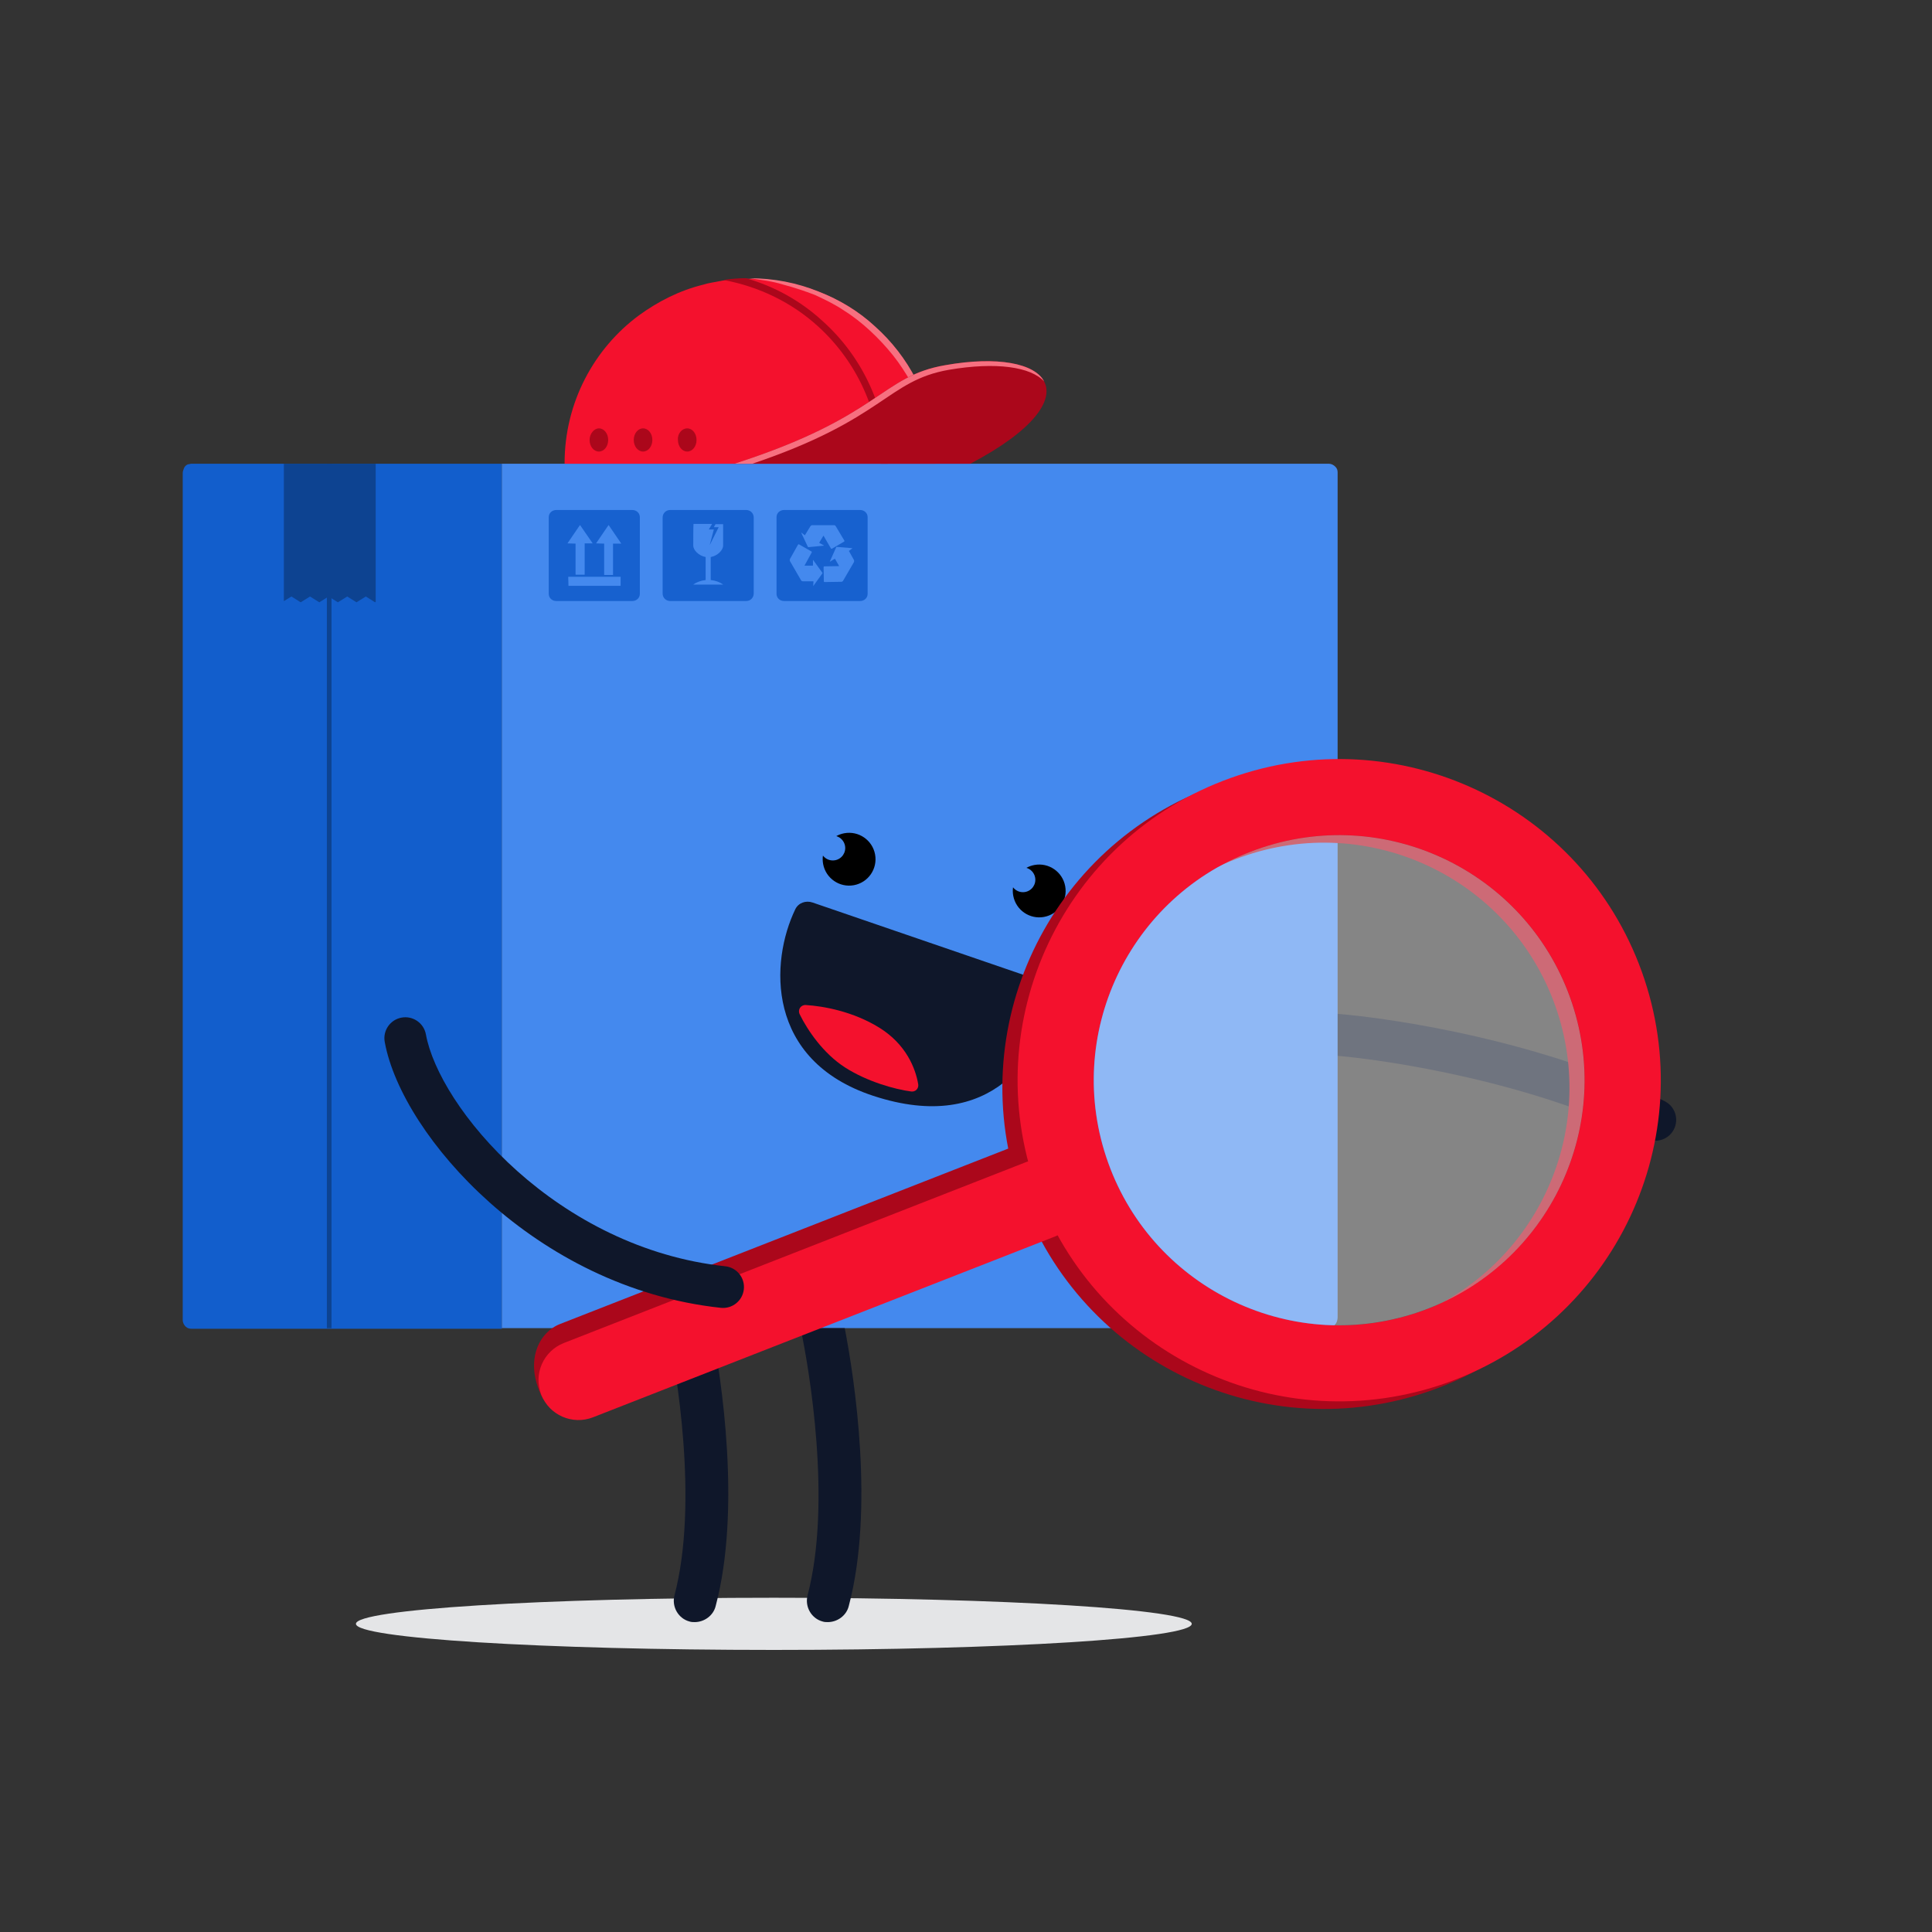 <svg fill="none" height="255" viewBox="0 0 255 255" width="255" xmlns="http://www.w3.org/2000/svg"><rect x="0" y="0" width="255" height="255" fill="#333333" stroke="none"/><path d="m46.979 214.327c0 1.913 24.702 3.443 55.158 3.443 30.456 0 55.158-1.53 55.158-3.443 0-1.914-24.702-3.444-55.158-3.444-30.456 0-55.158 1.53-55.158 3.444z" fill="#e4e5e7"/><path clip-rule="evenodd" d="m173.032 136.318c-.113 1.52 1.028 2.843 2.549 2.956 7.683.571 26.839 3.601 41.658 11.001 1.365.681 3.024.129 3.706-1.234s.129-3.019-1.235-3.701c-15.715-7.846-35.665-10.969-43.718-11.568-1.522-.113-2.847 1.027-2.96 2.546z" fill="#0f172a" fill-rule="evenodd"/><path d="m24.118 62.431v111.798c0 .383.23.765.46.918.153.153.384.23.691.23h40.966v-114.17h-40.966c-.153 0-.307.076-.46.076-.23.076-.46.306-.537.536-.077.23-.153.383-.153.612z" fill="#125ecc"/><path d="m43.143 61.207h.614v114.093h-.614z" fill="#0d4391"/><path d="m37.466 61.207v18.136l.997-.612 1.227.765 1.227-.765 1.228.765 1.227-.765 1.228.765 1.227-.765 1.227.765 1.228-.765 1.227.765.077-.076v-18.212z" fill="#0d4391"/><path d="m66.234 61.207v114.093h108.935c.461 0 .921-.229 1.151-.612.153-.229.23-.535.23-.841v-111.492c0-.306-.077-.536-.307-.765s-.537-.383-.844-.383z" fill="#4489ee"/><path clip-rule="evenodd" d="m137.802 121.023c-1.894.35-3.714-.9-4.066-2.793-.071-.378-.077-.754-.027-1.115.364.474.975.732 1.603.616.891-.165 1.479-1.021 1.313-1.912-.117-.628-.577-1.106-1.151-1.275.32-.177.673-.306 1.053-.376 1.893-.351 3.713.9 4.065 2.792.352 1.893-.897 3.712-2.79 4.063z" fill="#000" fill-rule="evenodd"/><path clip-rule="evenodd" d="m112.708 116.833c-1.893.351-3.713-.899-4.065-2.792-.071-.379-.077-.754-.027-1.115.364.474.975.732 1.603.616.891-.165 1.479-1.021 1.313-1.912-.117-.628-.577-1.106-1.151-1.275.32-.177.673-.306 1.053-.376 1.893-.351 3.713.899 4.065 2.792s-.897 3.712-2.791 4.062z" fill="#000" fill-rule="evenodd"/><path d="m107.247 119.121 30.521 10.468c.897.308 1.465 1.204 1.266 2.132-1.562 7.314-7.946 18.125-23.776 12.915-14.247-4.689-13.616-17.749-10.285-24.635.407-.84 1.391-1.183 2.274-.88z" fill="#0f172a"/><path d="m116.045 135.633c3.551 2.197 4.796 5.379 5.148 7.473.094.561-.363 1.032-.927.958-2.141-.279-5.815-1.301-8.731-3.174-2.871-1.844-4.959-4.918-5.988-7.025-.294-.602.148-1.256.817-1.214 2.359.145 6.248.859 9.681 2.982z" fill="#f4112d"/><path clip-rule="evenodd" d="m113.514 79.328c.568 0 1.002-.411 1.002-.949v-10.118c0-.537-.434-.949-1.002-.949h-10.021c-.568 0-1.002.411-1.002.949v10.118c0 .538.434.949 1.002.949zm-4.977-3.638-1.203 1.669.034-.601c0-.033-.034-.033-.034-.033h-1.369c-.1 0-.201-.067-.234-.134l-1.47-2.537c-.033-.1-.033-.2 0-.267l1.069-1.902c.034-.033.1-.067.134-.033l1.637.934c.033.033.066.1.033.134l-.935 1.702c-.034.033 0 .033 0 .033h1.069c.033 0 .033-.033.033-.033v-.701h.033l1.203 1.669c.033.033.033.067 0 .1zm-1.57-6.241-.735 1.202-.434-.334c-.034 0-.034.033-.034.033l.869 1.836s.033.033.067.033l2.037-.2v-.033l-.601-.334v-.033l.535-.901h.033l.969 1.669c.033.033.067.067.133.033l1.604-.934c.033-.033.067-.1.033-.134l-1.136-1.902c-.066-.1-.133-.134-.233-.134h-2.873c-.1 0-.167.067-.234.134zm5.746 4.472-.668-1.202.434-.334c.033 0 .033-.033 0-.033l-2.038-.167c-.033 0-.067 0-.067.033l-.835 1.869c0 .033.034.033.034.033l.601-.367h.033l.535.934c.033.033 0 .033 0 .033l-1.938.033c-.067 0-.1.067-.1.1l.033 1.869c0 .067.034.1.101.1l2.204-.033c.101 0 .201-.067.234-.134l1.437-2.47c.033-.1.033-.2 0-.267z" fill="#125ecc" fill-rule="evenodd" opacity=".9"/><path d="m88.46 67.313h10.021c.568 0 1.002.434 1.002 1.001v10.013c0 .567-.434 1.001-1.002 1.001h-10.021c-.568 0-1.002-.434-1.002-1.001v-10.013c0-.567.434-1.001 1.002-1.001zm3.04 4.706c0 .567.702 1.335 1.637 1.502v3.037c-.601.067-1.169.267-1.603.567v.033h3.875c.033 0 .033-.033 0-.033-.434-.3-.969-.501-1.603-.567v-3.037c.935-.167 1.637-.934 1.637-1.502 0 0 0-2.637 0-2.837h-1.002l-.2.367v.033h.601s.033 0 0 .033l-1.169 2.336.534-2.036v-.033h-.635s-.033 0 0-.033l.401-.667v-.033h-2.439c-.033.234-.033 2.837-.033 2.87z" fill="#125ecc" opacity=".9"/><path clip-rule="evenodd" d="m83.45 79.328c.568 0 1.002-.411 1.002-.949v-10.118c0-.537-.434-.949-1.002-.949h-10.021c-.568 0-1.002.411-1.002.949v10.118c0 .538.434.949 1.002.949zm-1.57-2.002h-6.848l-.033-1.168c0-.033.033-.033.033-.033h6.848c.034 0 .034.033.034.033v1.135c0 .033-.034.033-.034.033zm-1.57-8.01-1.637 2.403 1.069.033v4.138h1.169v-4.138h1.069v-.033l-1.637-2.403zm-3.775 0-1.637 2.403 1.069.033v4.072c0 .033.033.033.033.033h1.136c.034 0 .034-.033.034-.033v-4.105h1.036v-.033l-1.637-2.37z" fill="#125ecc" fill-rule="evenodd" opacity=".9"/><path d="m74.519 61.13v.076h48.944v-.076c0-.765-.001-1.53-.077-2.296-.614-6.275-3.529-11.784-7.979-15.763-2.148-1.99-4.679-3.52-7.441-4.591s-5.753-1.683-8.976-1.683h-.077c-.153 0-.307 0-.46 0-.997 0-1.995.077-2.992.23-.153 0-.307.076-.46.076-.69.153-1.458.23-2.148.459-3.145.765-5.984 2.219-8.515 4.056-5.907 4.362-9.819 11.478-9.819 19.513z" fill="#f4112d"/><path d="m95.463 36.95c4.603.842 8.975 2.908 12.504 6.122 5.14 4.668 8.132 11.249 8.285 18.136h.921c-.154-7.193-3.222-14.004-8.592-18.824-2.915-2.678-6.367-4.591-10.127-5.663-.997 0-1.995.076-2.992.23z" fill="#ab071b"/><path d="m90.706 56.539c.691 0 1.228.689 1.228 1.53s-.537 1.53-1.228 1.53c-.69 0-1.227-.689-1.227-1.53-.077-.842.537-1.53 1.227-1.53z" fill="#ab071b"/><path d="m84.876 56.539c.69 0 1.227.689 1.227 1.53s-.537 1.53-1.227 1.53c-.691 0-1.228-.689-1.228-1.53s.537-1.53 1.228-1.53z" fill="#ab071b"/><path d="m79.046 56.539c.69 0 1.227.689 1.227 1.53s-.537 1.53-1.227 1.53-1.228-.689-1.228-1.53.614-1.53 1.228-1.53z" fill="#ab071b"/><path d="m98.915 36.72s.077.076 0 0c1.534.23 2.992.383 4.449.842 1.458.383 2.839.842 4.22 1.377 1.304.612 2.608 1.224 3.835 2.066 1.228.765 2.378 1.683 3.452 2.678 1.074.995 2.072 2.066 2.992 3.214.921 1.148 1.688 2.372 2.455 3.673.691 1.301 1.304 2.602 1.841 3.979s.844 2.831 1.228 4.285h.077c-.614-6.275-3.529-11.784-7.979-15.763-2.148-1.99-4.679-3.52-7.441-4.591-2.839-1.148-5.907-1.76-9.129-1.76z" fill="#f77080"/><path d="m96.92 61.207h31.146c8.439-4.438 11.047-8.417 9.743-10.866-1.227-2.372-6.137-3.367-13.041-2.143-8.516 1.454-8.516 6.81-27.848 13.009z" fill="#ab071b"/><path d="m96.92 61.207h2.378c17.491-5.892 17.721-10.943 25.93-12.396 6.291-1.071 10.817-.383 12.581 1.53-1.227-2.372-6.137-3.367-13.041-2.143-8.516 1.454-8.516 6.81-27.848 13.009z" fill="#f77080"/><path d="m89.019 210.577c-.384 1.53.537 3.061 1.995 3.443.23.077.46.077.69.077 1.228 0 2.455-.842 2.762-2.143 3.375-12.779.767-29.92-.537-36.653h-5.83c1.151 5.433 4.143 23.033.921 35.276z" fill="#0f172a"/><path d="m106.586 210.577c-.383 1.53.537 3.061 1.995 3.443.23.077.46.077.69.077 1.228 0 2.455-.842 2.762-2.143 3.376-12.779.767-29.92-.537-36.653h-5.83c1.15 5.433 4.142 23.033.92 35.276z" fill="#0f172a"/><g clip-rule="evenodd" fill-rule="evenodd"><path d="m189.076 183.468c-22.062 7.902-46.36-3.552-54.273-25.583-7.912-22.031 3.558-46.297 25.619-54.198 22.061-7.902 46.36 3.552 54.272 25.583 7.913 22.031-3.557 46.297-25.618 54.198zm-3.391-9.441c-16.84 6.031-35.387-2.712-41.427-19.529-6.04-16.816 2.715-35.338 19.555-41.37 16.84-6.031 35.387 2.712 41.427 19.529 6.04 16.816-2.716 35.338-19.555 41.37z" fill="#ab071b"/><path d="m141.728 153.869c-1.062-2.708-4.122-4.043-6.834-2.982l-60.972 23.864c-2.712 1.061-4.605 4.652-2.596 9.166 1.063 2.708 3.733 1.701 6.444.64l60.973-23.864c2.711-1.061 4.048-4.117 2.985-6.824z" fill="#ab071b"/><path d="m191.084 182.465c-22.061 7.902-46.359-3.553-54.272-25.584-7.912-22.031 3.558-46.296 25.619-54.197 22.061-7.902 46.36 3.552 54.272 25.583 7.913 22.031-3.557 46.296-25.619 54.198zm-3.39-9.442c-16.84 6.032-35.388-2.711-41.427-19.528-6.04-16.816 2.715-35.338 19.555-41.37 16.84-6.031 35.387 2.712 41.427 19.529 6.039 16.816-2.716 35.338-19.555 41.369z" fill="#f4112d"/><path d="m142.23 156.376c-1.062-2.708-4.122-4.042-6.833-2.981l-60.973 23.864c-2.712 1.061-4.048 4.116-2.985 6.824s4.122 4.043 6.834 2.982l60.973-23.864c2.712-1.062 4.048-4.117 2.985-6.825z" fill="#f4112d"/><path d="m53.003 134.311c-1.501.272-2.496 1.708-2.224 3.207 1.154 6.34 6.268 14.435 13.841 21.187 7.654 6.823 18.156 12.585 30.516 13.912 1.517.163 2.879-.933 3.042-2.448.163-1.514-.934-2.874-2.451-3.037-10.994-1.181-20.454-6.327-27.427-12.543-7.054-6.288-11.231-13.364-12.085-18.058-.273-1.499-1.711-2.493-3.212-2.22z" fill="#0f172a"/></g><ellipse fill="#fff" opacity=".4" rx="32.388" ry="32.353" transform="matrix(-.941 .337 .338 .941 176.758 142.574)"/></svg>